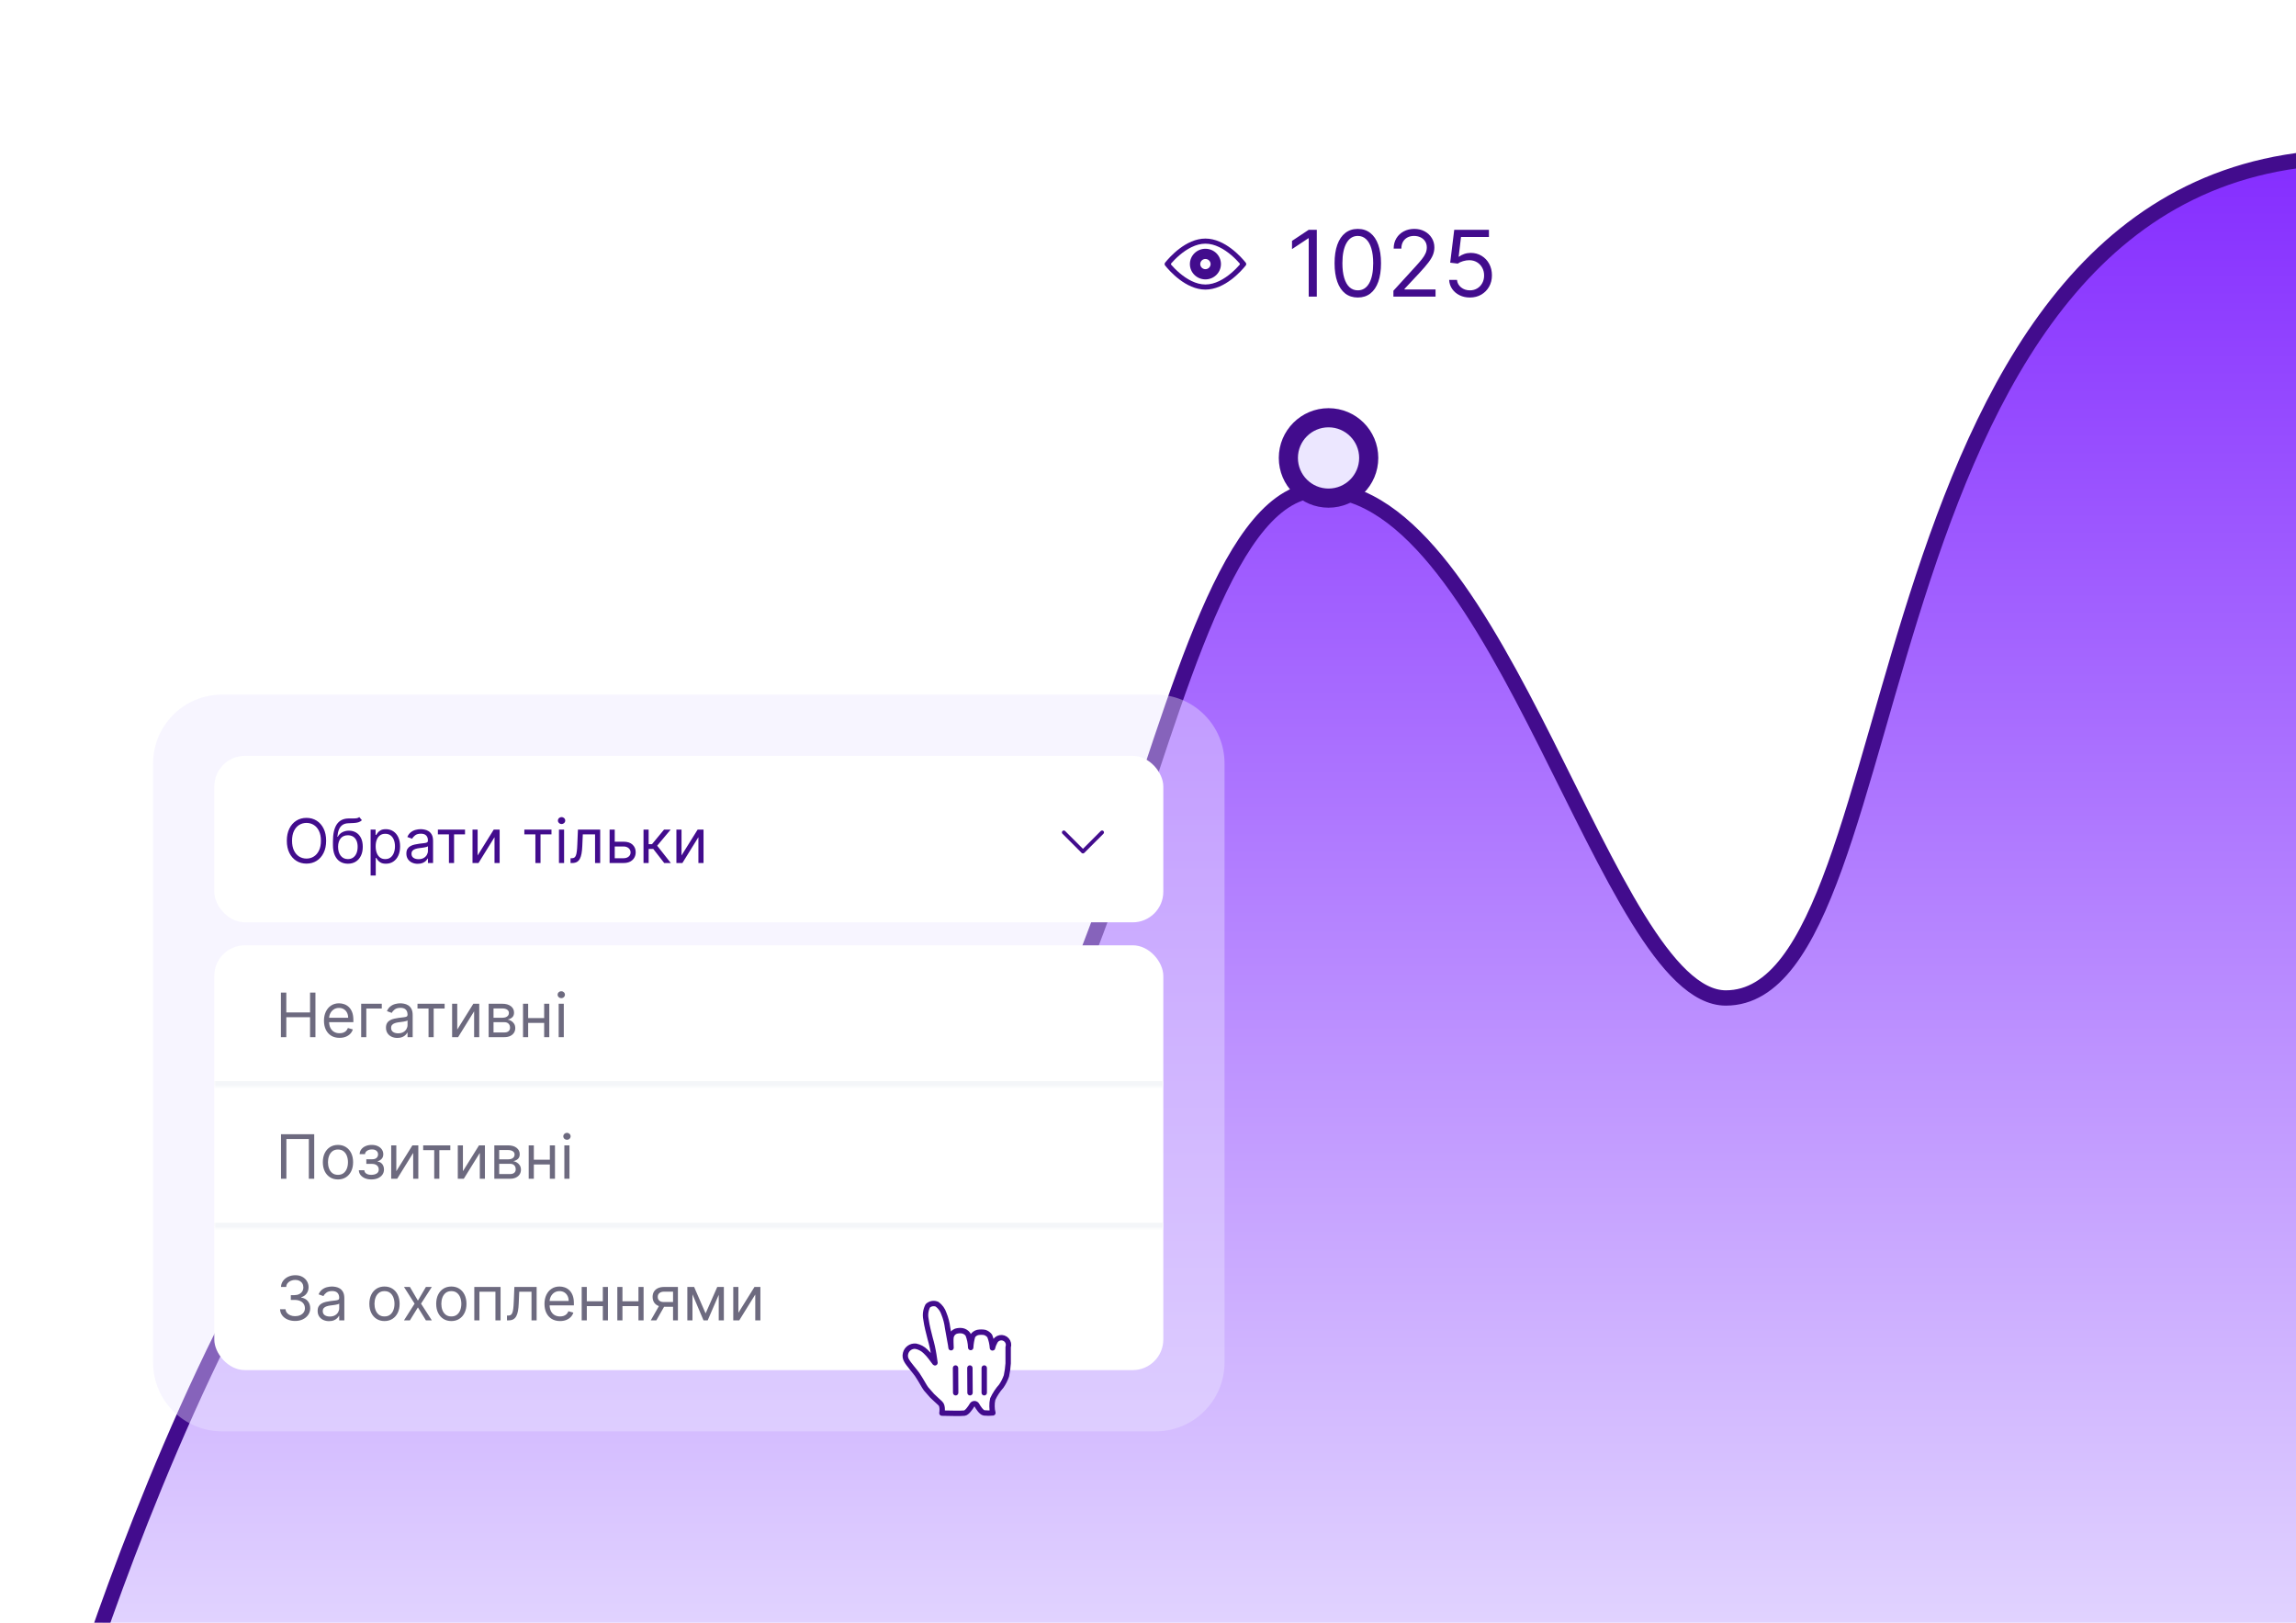 <svg width="600" height="424" viewBox="0 0 600 424" fill="none" xmlns="http://www.w3.org/2000/svg">
<g clip-path="url(#clip0_1_50112)">
<path d="M216.5 302.5C195.098 291.745 192.593 272.217 171.556 260.763C87.878 215.202 18 450.351 18 450.351V471H615V41C483.099 41 501.741 260.763 451 260.763C420.01 260.763 392.273 128 345 128C297.727 128 292.118 340.501 216.5 302.5Z" fill="url(#paint0_linear_1_50112)" stroke="#420C8D" stroke-width="4"/>
<rect x="293" y="45" width="111.168" height="48" rx="10.337" fill="white"/>
<path fill-rule="evenodd" clip-rule="evenodd" d="M319.063 69.002C319.063 71.211 317.246 73.002 315.005 73.002C312.763 73.002 310.946 71.211 310.946 69.002C310.946 66.793 312.763 65.002 315.005 65.002C317.246 65.002 319.063 66.793 319.063 69.002ZM316.357 69.002C316.357 69.738 315.752 70.335 315.005 70.335C314.257 70.335 313.652 69.738 313.652 69.002C313.652 68.265 314.257 67.668 315.005 67.668C315.752 67.668 316.357 68.265 316.357 69.002Z" fill="#420C8D"/>
<path fill-rule="evenodd" clip-rule="evenodd" d="M304.473 69.378C304.293 69.154 304.293 68.85 304.473 68.626C305.603 67.217 309.889 62.335 315.005 62.335C320.12 62.335 324.406 67.217 325.536 68.626C325.716 68.85 325.716 69.154 325.536 69.378C324.406 70.786 320.12 75.668 315.005 75.668C309.889 75.668 305.603 70.786 304.473 69.378ZM306.057 69.173C305.97 69.074 305.97 68.929 306.057 68.83C306.572 68.243 307.319 67.457 308.236 66.677C310.112 65.081 312.506 63.668 315.005 63.668C317.503 63.668 319.897 65.081 321.774 66.677C322.69 67.457 323.437 68.243 323.952 68.83C324.039 68.929 324.039 69.074 323.952 69.173C323.437 69.761 322.69 70.546 321.774 71.326C319.897 72.923 317.503 74.335 315.005 74.335C312.506 74.335 310.112 72.923 308.236 71.326C307.319 70.546 306.572 69.761 306.057 69.173Z" fill="#420C8D"/>
<path d="M344.112 60.045V77.5H341.998V62.261H341.896L337.634 65.091V62.943L341.998 60.045H344.112ZM354.825 77.739C353.541 77.739 352.447 77.389 351.543 76.69C350.64 75.986 349.95 74.966 349.472 73.631C348.995 72.29 348.757 70.671 348.757 68.773C348.757 66.886 348.995 65.276 349.472 63.94C349.955 62.599 350.649 61.577 351.552 60.872C352.461 60.162 353.552 59.807 354.825 59.807C356.097 59.807 357.186 60.162 358.089 60.872C358.998 61.577 359.691 62.599 360.168 63.94C360.651 65.276 360.893 66.886 360.893 68.773C360.893 70.671 360.654 72.29 360.177 73.631C359.7 74.966 359.009 75.986 358.106 76.69C357.203 77.389 356.109 77.739 354.825 77.739ZM354.825 75.864C356.097 75.864 357.086 75.25 357.791 74.023C358.495 72.796 358.847 71.046 358.847 68.773C358.847 67.261 358.686 65.974 358.362 64.912C358.043 63.849 357.583 63.04 356.981 62.483C356.384 61.926 355.666 61.648 354.825 61.648C353.563 61.648 352.578 62.27 351.867 63.514C351.157 64.753 350.802 66.506 350.802 68.773C350.802 70.284 350.961 71.568 351.279 72.625C351.597 73.682 352.055 74.486 352.651 75.037C353.254 75.588 353.978 75.864 354.825 75.864ZM364.132 77.5V75.966L369.893 69.659C370.569 68.921 371.126 68.278 371.563 67.733C372.001 67.182 372.325 66.665 372.535 66.182C372.751 65.693 372.859 65.182 372.859 64.648C372.859 64.034 372.711 63.503 372.416 63.054C372.126 62.605 371.728 62.258 371.222 62.014C370.717 61.77 370.149 61.648 369.518 61.648C368.847 61.648 368.262 61.787 367.762 62.065C367.268 62.338 366.884 62.722 366.612 63.216C366.345 63.71 366.211 64.29 366.211 64.954H364.2C364.2 63.932 364.436 63.034 364.907 62.261C365.379 61.489 366.021 60.886 366.833 60.455C367.651 60.023 368.569 59.807 369.586 59.807C370.609 59.807 371.515 60.023 372.305 60.455C373.095 60.886 373.714 61.469 374.163 62.202C374.612 62.935 374.836 63.75 374.836 64.648C374.836 65.29 374.72 65.918 374.487 66.531C374.259 67.139 373.862 67.818 373.293 68.568C372.731 69.312 371.95 70.222 370.95 71.296L367.029 75.489V75.625H375.143V77.5H364.132ZM384.117 77.739C383.117 77.739 382.217 77.54 381.416 77.142C380.614 76.744 379.972 76.199 379.489 75.506C379.007 74.812 378.742 74.023 378.697 73.136H380.742C380.822 73.926 381.18 74.579 381.816 75.097C382.458 75.608 383.225 75.864 384.117 75.864C384.833 75.864 385.47 75.696 386.026 75.361C386.589 75.026 387.029 74.565 387.347 73.98C387.671 73.389 387.833 72.722 387.833 71.977C387.833 71.216 387.666 70.537 387.33 69.94C387.001 69.338 386.546 68.864 385.967 68.517C385.387 68.171 384.725 67.994 383.981 67.989C383.447 67.983 382.899 68.065 382.336 68.236C381.774 68.401 381.311 68.614 380.947 68.875L378.97 68.636L380.026 60.045H389.095V61.92H381.799L381.186 67.068H381.288C381.646 66.784 382.095 66.548 382.634 66.361C383.174 66.173 383.737 66.079 384.322 66.079C385.39 66.079 386.342 66.335 387.177 66.847C388.018 67.352 388.677 68.046 389.154 68.926C389.637 69.807 389.879 70.812 389.879 71.943C389.879 73.057 389.629 74.051 389.129 74.926C388.634 75.796 387.953 76.483 387.083 76.989C386.214 77.489 385.225 77.739 384.117 77.739Z" fill="#420C8D"/>
<path d="M348.584 93H335.663L347.176 100.483C348.032 101.04 349.136 101.04 349.993 100.483L361.505 93H348.584Z" fill="white"/>
<circle cx="347.178" cy="119.656" r="13" fill="#420C8D"/>
<circle cx="347.178" cy="119.656" r="8" fill="#ECE7FF"/>
<g filter="url(#filter0_b_1_50112)">
<path d="M40 199.5C40 189.559 48.059 181.5 58 181.5H302C311.941 181.5 320 189.559 320 199.5V356C320 365.941 311.941 374 302 374H58C48.059 374 40 365.941 40 356V199.5Z" fill="#ECE7FF" fill-opacity="0.4"/>
<rect x="56" y="197.5" width="248" height="43.5" rx="8" fill="white"/>
<path d="M85.227 219.682C85.227 220.909 85.006 221.97 84.562 222.864C84.119 223.758 83.511 224.447 82.739 224.932C81.966 225.417 81.083 225.659 80.091 225.659C79.099 225.659 78.216 225.417 77.443 224.932C76.671 224.447 76.062 223.758 75.619 222.864C75.176 221.97 74.954 220.909 74.954 219.682C74.954 218.455 75.176 217.394 75.619 216.5C76.062 215.606 76.671 214.917 77.443 214.432C78.216 213.947 79.099 213.705 80.091 213.705C81.083 213.705 81.966 213.947 82.739 214.432C83.511 214.917 84.119 215.606 84.562 216.5C85.006 217.394 85.227 218.455 85.227 219.682ZM83.864 219.682C83.864 218.674 83.695 217.824 83.358 217.131C83.025 216.438 82.572 215.913 82 215.557C81.432 215.201 80.796 215.023 80.091 215.023C79.386 215.023 78.748 215.201 78.176 215.557C77.608 215.913 77.155 216.438 76.818 217.131C76.485 217.824 76.318 218.674 76.318 219.682C76.318 220.689 76.485 221.54 76.818 222.233C77.155 222.926 77.608 223.451 78.176 223.807C78.748 224.163 79.386 224.341 80.091 224.341C80.796 224.341 81.432 224.163 82 223.807C82.572 223.451 83.025 222.926 83.358 222.233C83.695 221.54 83.864 220.689 83.864 219.682ZM93.892 213.5L94.574 214.318C94.309 214.576 94.002 214.756 93.653 214.858C93.305 214.96 92.911 215.023 92.472 215.045C92.032 215.068 91.544 215.091 91.006 215.114C90.4 215.136 89.898 215.284 89.5 215.557C89.102 215.83 88.796 216.223 88.579 216.739C88.364 217.254 88.225 217.886 88.165 218.636H88.278C88.574 218.091 88.983 217.689 89.506 217.432C90.028 217.174 90.589 217.045 91.188 217.045C91.869 217.045 92.483 217.205 93.028 217.523C93.574 217.841 94.006 218.312 94.324 218.938C94.642 219.562 94.801 220.333 94.801 221.25C94.801 222.163 94.638 222.951 94.312 223.614C93.99 224.277 93.538 224.788 92.954 225.148C92.375 225.504 91.695 225.682 90.915 225.682C90.135 225.682 89.451 225.498 88.864 225.131C88.276 224.759 87.82 224.21 87.494 223.483C87.169 222.752 87.006 221.848 87.006 220.773V219.841C87.006 217.898 87.335 216.424 87.994 215.42C88.657 214.417 89.653 213.898 90.983 213.864C91.453 213.848 91.871 213.845 92.239 213.852C92.606 213.86 92.926 213.843 93.199 213.801C93.472 213.759 93.703 213.659 93.892 213.5ZM90.915 224.477C91.441 224.477 91.894 224.345 92.273 224.08C92.655 223.814 92.949 223.441 93.153 222.96C93.358 222.475 93.46 221.905 93.46 221.25C93.46 220.614 93.356 220.072 93.148 219.625C92.943 219.178 92.65 218.837 92.267 218.602C91.885 218.367 91.426 218.25 90.892 218.25C90.502 218.25 90.151 218.316 89.841 218.449C89.53 218.581 89.265 218.777 89.046 219.034C88.826 219.292 88.655 219.606 88.534 219.977C88.417 220.348 88.354 220.773 88.347 221.25C88.347 222.227 88.576 223.009 89.034 223.597C89.492 224.184 90.119 224.477 90.915 224.477ZM96.852 228.773V216.773H98.148V218.159H98.307C98.405 218.008 98.542 217.814 98.716 217.58C98.894 217.341 99.148 217.129 99.477 216.943C99.811 216.754 100.261 216.659 100.83 216.659C101.564 216.659 102.212 216.843 102.773 217.21C103.333 217.578 103.771 218.098 104.085 218.773C104.4 219.447 104.557 220.242 104.557 221.159C104.557 222.083 104.4 222.884 104.085 223.562C103.771 224.237 103.335 224.759 102.778 225.131C102.222 225.498 101.58 225.682 100.852 225.682C100.292 225.682 99.843 225.589 99.506 225.403C99.169 225.214 98.909 225 98.727 224.761C98.546 224.519 98.405 224.318 98.307 224.159H98.193V228.773H96.852ZM98.171 221.136C98.171 221.795 98.267 222.377 98.46 222.881C98.653 223.381 98.936 223.773 99.307 224.057C99.678 224.337 100.133 224.477 100.67 224.477C101.231 224.477 101.699 224.33 102.074 224.034C102.453 223.735 102.737 223.333 102.926 222.83C103.119 222.322 103.216 221.758 103.216 221.136C103.216 220.523 103.121 219.97 102.932 219.477C102.746 218.981 102.464 218.589 102.085 218.301C101.71 218.009 101.239 217.864 100.67 217.864C100.125 217.864 99.667 218.002 99.296 218.278C98.924 218.551 98.644 218.934 98.454 219.426C98.265 219.915 98.171 220.485 98.171 221.136ZM109.17 225.705C108.617 225.705 108.116 225.6 107.665 225.392C107.214 225.18 106.856 224.875 106.591 224.477C106.326 224.076 106.193 223.591 106.193 223.023C106.193 222.523 106.292 222.117 106.489 221.807C106.686 221.492 106.949 221.246 107.278 221.068C107.608 220.89 107.972 220.758 108.369 220.67C108.771 220.58 109.174 220.508 109.58 220.455C110.11 220.386 110.54 220.335 110.869 220.301C111.203 220.263 111.445 220.201 111.597 220.114C111.752 220.027 111.83 219.875 111.83 219.659V219.614C111.83 219.053 111.676 218.617 111.369 218.307C111.066 217.996 110.606 217.841 109.989 217.841C109.348 217.841 108.847 217.981 108.483 218.261C108.119 218.542 107.864 218.841 107.716 219.159L106.443 218.705C106.67 218.174 106.973 217.761 107.352 217.466C107.735 217.167 108.152 216.958 108.602 216.841C109.057 216.72 109.504 216.659 109.943 216.659C110.223 216.659 110.545 216.693 110.909 216.761C111.277 216.826 111.631 216.96 111.972 217.165C112.316 217.369 112.602 217.678 112.83 218.091C113.057 218.504 113.17 219.057 113.17 219.75V225.5H111.83V224.318H111.761C111.67 224.508 111.519 224.71 111.307 224.926C111.095 225.142 110.813 225.326 110.46 225.477C110.108 225.629 109.678 225.705 109.17 225.705ZM109.375 224.5C109.905 224.5 110.352 224.396 110.716 224.188C111.083 223.979 111.36 223.71 111.545 223.381C111.735 223.051 111.83 222.705 111.83 222.341V221.114C111.773 221.182 111.648 221.244 111.455 221.301C111.265 221.354 111.045 221.402 110.795 221.443C110.549 221.481 110.309 221.515 110.074 221.545C109.843 221.572 109.655 221.595 109.511 221.614C109.163 221.659 108.837 221.733 108.534 221.835C108.235 221.934 107.992 222.083 107.807 222.284C107.625 222.481 107.534 222.75 107.534 223.091C107.534 223.557 107.706 223.909 108.051 224.148C108.4 224.383 108.841 224.5 109.375 224.5ZM114.43 218.023V216.773H121.521V218.023H118.658V225.5H117.317V218.023H114.43ZM124.818 223.523L129.023 216.773H130.568V225.5H129.227V218.75L125.045 225.5H123.477V216.773H124.818V223.523ZM137.024 218.023V216.773H144.115V218.023H141.251V225.5H139.911V218.023H137.024ZM146.071 225.5V216.773H147.412V225.5H146.071ZM146.753 215.318C146.491 215.318 146.266 215.229 146.077 215.051C145.891 214.873 145.798 214.659 145.798 214.409C145.798 214.159 145.891 213.945 146.077 213.767C146.266 213.589 146.491 213.5 146.753 213.5C147.014 213.5 147.238 213.589 147.423 213.767C147.613 213.945 147.707 214.159 147.707 214.409C147.707 214.659 147.613 214.873 147.423 215.051C147.238 215.229 147.014 215.318 146.753 215.318ZM149.095 225.5V224.25H149.413C149.675 224.25 149.893 224.199 150.067 224.097C150.241 223.991 150.381 223.807 150.487 223.545C150.597 223.28 150.68 222.913 150.737 222.443C150.798 221.97 150.841 221.367 150.868 220.636L151.027 216.773H156.845V225.5H155.504V218.023H152.3L152.163 221.136C152.133 221.852 152.069 222.483 151.97 223.028C151.875 223.57 151.73 224.025 151.533 224.392C151.339 224.759 151.082 225.036 150.76 225.222C150.438 225.407 150.035 225.5 149.55 225.5H149.095ZM160.464 219.932H162.964C163.987 219.932 164.769 220.191 165.311 220.71C165.853 221.229 166.124 221.886 166.124 222.682C166.124 223.205 166.002 223.68 165.76 224.108C165.518 224.532 165.161 224.871 164.692 225.125C164.222 225.375 163.646 225.5 162.964 225.5H159.305V216.773H160.646V224.25H162.964C163.495 224.25 163.93 224.11 164.271 223.83C164.612 223.549 164.783 223.189 164.783 222.75C164.783 222.288 164.612 221.911 164.271 221.619C163.93 221.328 163.495 221.182 162.964 221.182H160.464V219.932ZM168.165 225.5V216.773H169.506V220.568H170.392L173.528 216.773H175.256L171.733 220.977L175.301 225.5H173.574L170.71 221.818H169.506V225.5H168.165ZM178.099 223.523L182.304 216.773H183.849V225.5H182.509V218.75L178.327 225.5H176.759V216.773H178.099V223.523Z" fill="#420C8D"/>
<path fill-rule="evenodd" clip-rule="evenodd" d="M277.646 217.146C277.842 216.951 278.158 216.951 278.354 217.146L283 221.793L287.646 217.146C287.842 216.951 288.158 216.951 288.354 217.146C288.549 217.342 288.549 217.658 288.354 217.854L283.354 222.854C283.26 222.947 283.133 223 283 223C282.867 223 282.74 222.947 282.646 222.854L277.646 217.854C277.451 217.658 277.451 217.342 277.646 217.146Z" fill="#420C8D"/>
<rect x="56" y="247" width="248" height="111" rx="8" fill="white"/>
<mask id="path-15-inside-1_1_50112" fill="white">
<path d="M56 253C56 249.686 58.686 247 62 247H298C301.314 247 304 249.686 304 253V284H56V253Z"/>
</mask>
<path d="M56 247H304H56ZM304 285.5H56V282.5H304V285.5ZM56 284V247V284ZM304 247V284V247Z" fill="#F4F6F9" mask="url(#path-15-inside-1_1_50112)"/>
<path d="M73.409 271V259.364H74.818V264.545H81.023V259.364H82.432V271H81.023V265.795H74.818V271H73.409ZM88.73 271.182C87.889 271.182 87.164 270.996 86.554 270.625C85.948 270.25 85.48 269.727 85.151 269.057C84.825 268.383 84.662 267.598 84.662 266.705C84.662 265.811 84.825 265.023 85.151 264.341C85.48 263.655 85.938 263.121 86.526 262.739C87.117 262.352 87.806 262.159 88.594 262.159C89.048 262.159 89.497 262.235 89.94 262.386C90.383 262.538 90.787 262.784 91.151 263.125C91.514 263.462 91.804 263.909 92.02 264.466C92.236 265.023 92.344 265.708 92.344 266.523V267.091H85.617V265.932H90.98C90.98 265.439 90.882 265 90.685 264.614C90.492 264.227 90.215 263.922 89.855 263.699C89.499 263.475 89.079 263.364 88.594 263.364C88.06 263.364 87.597 263.496 87.207 263.761C86.821 264.023 86.524 264.364 86.315 264.784C86.107 265.205 86.003 265.655 86.003 266.136V266.909C86.003 267.568 86.117 268.127 86.344 268.585C86.575 269.04 86.895 269.386 87.304 269.625C87.713 269.86 88.188 269.977 88.73 269.977C89.082 269.977 89.401 269.928 89.685 269.83C89.972 269.727 90.221 269.576 90.429 269.375C90.637 269.17 90.798 268.917 90.912 268.614L92.207 268.977C92.071 269.417 91.842 269.803 91.52 270.136C91.198 270.466 90.8 270.723 90.327 270.909C89.853 271.091 89.321 271.182 88.73 271.182ZM99.77 262.273V263.523H95.724V271H94.383V262.273H99.77ZM103.842 271.205C103.289 271.205 102.787 271.1 102.337 270.892C101.886 270.68 101.528 270.375 101.263 269.977C100.998 269.576 100.865 269.091 100.865 268.523C100.865 268.023 100.964 267.617 101.161 267.307C101.357 266.992 101.621 266.746 101.95 266.568C102.28 266.39 102.643 266.258 103.041 266.17C103.443 266.08 103.846 266.008 104.251 265.955C104.782 265.886 105.212 265.835 105.541 265.801C105.875 265.763 106.117 265.701 106.268 265.614C106.424 265.527 106.501 265.375 106.501 265.159V265.114C106.501 264.553 106.348 264.117 106.041 263.807C105.738 263.496 105.278 263.341 104.661 263.341C104.02 263.341 103.518 263.481 103.155 263.761C102.791 264.042 102.536 264.341 102.388 264.659L101.115 264.205C101.342 263.674 101.645 263.261 102.024 262.966C102.407 262.667 102.823 262.458 103.274 262.341C103.729 262.22 104.176 262.159 104.615 262.159C104.895 262.159 105.217 262.193 105.581 262.261C105.948 262.326 106.303 262.46 106.643 262.665C106.988 262.869 107.274 263.178 107.501 263.591C107.729 264.004 107.842 264.557 107.842 265.25V271H106.501V269.818H106.433C106.342 270.008 106.191 270.21 105.979 270.426C105.767 270.642 105.484 270.826 105.132 270.977C104.78 271.129 104.35 271.205 103.842 271.205ZM104.047 270C104.577 270 105.024 269.896 105.388 269.688C105.755 269.479 106.032 269.21 106.217 268.881C106.407 268.551 106.501 268.205 106.501 267.841V266.614C106.445 266.682 106.32 266.744 106.126 266.801C105.937 266.854 105.717 266.902 105.467 266.943C105.221 266.981 104.981 267.015 104.746 267.045C104.515 267.072 104.327 267.095 104.183 267.114C103.835 267.159 103.509 267.233 103.206 267.335C102.907 267.434 102.664 267.583 102.479 267.784C102.297 267.981 102.206 268.25 102.206 268.591C102.206 269.057 102.378 269.409 102.723 269.648C103.071 269.883 103.513 270 104.047 270ZM109.102 263.523V262.273H116.193V263.523H113.33V271H111.989V263.523H109.102ZM119.49 269.023L123.695 262.273H125.24V271H123.899V264.25L119.717 271H118.149V262.273H119.49V269.023ZM127.696 271V262.273H131.264C132.204 262.273 132.95 262.485 133.503 262.909C134.056 263.333 134.332 263.894 134.332 264.591C134.332 265.121 134.175 265.532 133.861 265.824C133.546 266.112 133.143 266.307 132.651 266.409C132.973 266.455 133.285 266.568 133.588 266.75C133.895 266.932 134.149 267.182 134.349 267.5C134.55 267.814 134.651 268.201 134.651 268.659C134.651 269.106 134.537 269.506 134.31 269.858C134.082 270.21 133.757 270.489 133.332 270.693C132.908 270.898 132.401 271 131.81 271H127.696ZM128.969 269.773H131.81C132.272 269.773 132.634 269.663 132.895 269.443C133.156 269.223 133.287 268.924 133.287 268.545C133.287 268.095 133.156 267.741 132.895 267.483C132.634 267.222 132.272 267.091 131.81 267.091H128.969V269.773ZM128.969 265.932H131.264C131.624 265.932 131.933 265.883 132.19 265.784C132.448 265.682 132.645 265.538 132.781 265.352C132.921 265.163 132.991 264.939 132.991 264.682C132.991 264.314 132.838 264.027 132.531 263.818C132.224 263.606 131.802 263.5 131.264 263.5H128.969V265.932ZM142.521 266.023V267.273H137.703V266.023H142.521ZM138.021 262.273V271H136.68V262.273H138.021ZM143.544 262.273V271H142.203V262.273H143.544ZM145.993 271V262.273H147.334V271H145.993ZM146.675 260.818C146.413 260.818 146.188 260.729 145.999 260.551C145.813 260.373 145.72 260.159 145.72 259.909C145.72 259.659 145.813 259.445 145.999 259.267C146.188 259.089 146.413 259 146.675 259C146.936 259 147.16 259.089 147.345 259.267C147.535 259.445 147.629 259.659 147.629 259.909C147.629 260.159 147.535 260.373 147.345 260.551C147.16 260.729 146.936 260.818 146.675 260.818Z" fill="#6D6A7F"/>
<mask id="path-18-inside-2_1_50112" fill="white">
<path d="M56 290C56 286.686 58.686 284 62 284H298C301.314 284 304 286.686 304 290V321H56V290Z"/>
</mask>
<path d="M56 284H304H56ZM304 322.5H56V319.5H304V322.5ZM56 321V284V321ZM304 284V321V284Z" fill="#F4F6F9" mask="url(#path-18-inside-2_1_50112)"/>
<path d="M82.114 296.364V308H80.704V297.614H74.841V308H73.432V296.364H82.114ZM88.32 308.182C87.532 308.182 86.84 307.994 86.246 307.619C85.655 307.244 85.193 306.72 84.859 306.045C84.53 305.371 84.365 304.583 84.365 303.682C84.365 302.773 84.53 301.979 84.859 301.301C85.193 300.623 85.655 300.097 86.246 299.722C86.84 299.347 87.532 299.159 88.32 299.159C89.108 299.159 89.797 299.347 90.388 299.722C90.983 300.097 91.445 300.623 91.774 301.301C92.108 301.979 92.274 302.773 92.274 303.682C92.274 304.583 92.108 305.371 91.774 306.045C91.445 306.72 90.983 307.244 90.388 307.619C89.797 307.994 89.108 308.182 88.32 308.182ZM88.32 306.977C88.918 306.977 89.41 306.824 89.797 306.517C90.183 306.21 90.469 305.807 90.655 305.307C90.84 304.807 90.933 304.265 90.933 303.682C90.933 303.098 90.84 302.555 90.655 302.051C90.469 301.547 90.183 301.14 89.797 300.83C89.41 300.519 88.918 300.364 88.32 300.364C87.721 300.364 87.229 300.519 86.842 300.83C86.456 301.14 86.17 301.547 85.984 302.051C85.799 302.555 85.706 303.098 85.706 303.682C85.706 304.265 85.799 304.807 85.984 305.307C86.17 305.807 86.456 306.21 86.842 306.517C87.229 306.824 87.721 306.977 88.32 306.977ZM93.776 305.773H95.207C95.238 306.167 95.416 306.466 95.742 306.67C96.071 306.875 96.499 306.977 97.026 306.977C97.563 306.977 98.024 306.867 98.406 306.648C98.789 306.424 98.98 306.064 98.98 305.568C98.98 305.277 98.908 305.023 98.764 304.807C98.62 304.587 98.418 304.417 98.156 304.295C97.895 304.174 97.586 304.114 97.23 304.114H95.73V302.909H97.23C97.764 302.909 98.158 302.788 98.412 302.545C98.669 302.303 98.798 302 98.798 301.636C98.798 301.246 98.66 300.934 98.383 300.699C98.107 300.46 97.715 300.341 97.207 300.341C96.696 300.341 96.27 300.456 95.929 300.688C95.588 300.915 95.408 301.208 95.389 301.568H93.98C93.995 301.098 94.139 300.684 94.412 300.324C94.685 299.96 95.056 299.676 95.526 299.472C95.995 299.263 96.533 299.159 97.139 299.159C97.753 299.159 98.285 299.267 98.736 299.483C99.19 299.695 99.541 299.985 99.787 300.352C100.037 300.716 100.162 301.129 100.162 301.591C100.162 302.083 100.024 302.481 99.747 302.784C99.471 303.087 99.124 303.303 98.707 303.432V303.523C99.037 303.545 99.323 303.652 99.565 303.841C99.812 304.027 100.003 304.271 100.139 304.574C100.276 304.873 100.344 305.205 100.344 305.568C100.344 306.098 100.202 306.561 99.918 306.955C99.633 307.345 99.243 307.648 98.747 307.864C98.251 308.076 97.685 308.182 97.048 308.182C96.431 308.182 95.878 308.081 95.389 307.881C94.901 307.676 94.512 307.394 94.224 307.034C93.94 306.67 93.791 306.25 93.776 305.773ZM103.568 306.023L107.773 299.273H109.318V308H107.977V301.25L103.795 308H102.227V299.273H103.568V306.023ZM110.587 300.523V299.273H117.678V300.523H114.814V308H113.473V300.523H110.587ZM120.974 306.023L125.179 299.273H126.724V308H125.384V301.25L121.202 308H119.634V299.273H120.974V306.023ZM129.18 308V299.273H132.749C133.688 299.273 134.434 299.485 134.987 299.909C135.54 300.333 135.817 300.894 135.817 301.591C135.817 302.121 135.66 302.532 135.345 302.824C135.031 303.112 134.627 303.307 134.135 303.409C134.457 303.455 134.769 303.568 135.072 303.75C135.379 303.932 135.633 304.182 135.834 304.5C136.035 304.814 136.135 305.201 136.135 305.659C136.135 306.106 136.021 306.506 135.794 306.858C135.567 307.21 135.241 307.489 134.817 307.693C134.393 307.898 133.885 308 133.294 308H129.18ZM130.453 306.773H133.294C133.756 306.773 134.118 306.663 134.379 306.443C134.641 306.223 134.771 305.924 134.771 305.545C134.771 305.095 134.641 304.741 134.379 304.483C134.118 304.222 133.756 304.091 133.294 304.091H130.453V306.773ZM130.453 302.932H132.749C133.108 302.932 133.417 302.883 133.675 302.784C133.932 302.682 134.129 302.538 134.266 302.352C134.406 302.163 134.476 301.939 134.476 301.682C134.476 301.314 134.322 301.027 134.016 300.818C133.709 300.606 133.286 300.5 132.749 300.5H130.453V302.932ZM144.006 303.023V304.273H139.188V303.023H144.006ZM139.506 299.273V308H138.165V299.273H139.506ZM145.028 299.273V308H143.688V299.273H145.028ZM147.477 308V299.273H148.818V308H147.477ZM148.159 297.818C147.898 297.818 147.672 297.729 147.483 297.551C147.297 297.373 147.205 297.159 147.205 296.909C147.205 296.659 147.297 296.445 147.483 296.267C147.672 296.089 147.898 296 148.159 296C148.42 296 148.644 296.089 148.83 296.267C149.019 296.445 149.114 296.659 149.114 296.909C149.114 297.159 149.019 297.373 148.83 297.551C148.644 297.729 148.42 297.818 148.159 297.818Z" fill="#6D6A7F"/>
<path d="M77.136 345.159C76.386 345.159 75.718 345.03 75.131 344.773C74.547 344.515 74.083 344.157 73.739 343.699C73.398 343.237 73.212 342.701 73.182 342.091H74.614C74.644 342.466 74.773 342.79 75 343.062C75.227 343.331 75.525 343.54 75.892 343.688C76.26 343.835 76.667 343.909 77.114 343.909C77.614 343.909 78.057 343.822 78.443 343.648C78.829 343.473 79.133 343.231 79.352 342.92C79.572 342.61 79.682 342.25 79.682 341.841C79.682 341.413 79.576 341.036 79.364 340.71C79.151 340.381 78.841 340.123 78.432 339.938C78.023 339.752 77.523 339.659 76.932 339.659H76V338.409H76.932C77.394 338.409 77.799 338.326 78.148 338.159C78.5 337.992 78.775 337.758 78.972 337.455C79.172 337.152 79.273 336.795 79.273 336.386C79.273 335.992 79.186 335.65 79.011 335.358C78.837 335.066 78.591 334.839 78.273 334.676C77.958 334.513 77.587 334.432 77.159 334.432C76.758 334.432 76.379 334.506 76.023 334.653C75.671 334.797 75.383 335.008 75.159 335.284C74.936 335.557 74.814 335.886 74.796 336.273H73.432C73.454 335.663 73.638 335.129 73.983 334.67C74.328 334.208 74.778 333.848 75.335 333.591C75.896 333.333 76.511 333.205 77.182 333.205C77.901 333.205 78.519 333.35 79.034 333.642C79.549 333.93 79.945 334.311 80.222 334.784C80.498 335.258 80.636 335.769 80.636 336.318C80.636 336.973 80.464 337.532 80.119 337.994C79.778 338.456 79.314 338.777 78.727 338.955V339.045C79.462 339.167 80.036 339.479 80.449 339.983C80.862 340.483 81.068 341.102 81.068 341.841C81.068 342.473 80.896 343.042 80.551 343.545C80.21 344.045 79.744 344.439 79.153 344.727C78.562 345.015 77.89 345.159 77.136 345.159ZM85.983 345.205C85.43 345.205 84.928 345.1 84.477 344.892C84.026 344.68 83.669 344.375 83.403 343.977C83.138 343.576 83.006 343.091 83.006 342.523C83.006 342.023 83.104 341.617 83.301 341.307C83.498 340.992 83.761 340.746 84.091 340.568C84.421 340.39 84.784 340.258 85.182 340.17C85.583 340.08 85.987 340.008 86.392 339.955C86.922 339.886 87.352 339.835 87.682 339.801C88.015 339.763 88.258 339.701 88.409 339.614C88.564 339.527 88.642 339.375 88.642 339.159V339.114C88.642 338.553 88.489 338.117 88.182 337.807C87.879 337.496 87.419 337.341 86.801 337.341C86.161 337.341 85.659 337.481 85.296 337.761C84.932 338.042 84.676 338.341 84.528 338.659L83.256 338.205C83.483 337.674 83.786 337.261 84.165 336.966C84.547 336.667 84.964 336.458 85.415 336.341C85.869 336.22 86.316 336.159 86.756 336.159C87.036 336.159 87.358 336.193 87.722 336.261C88.089 336.326 88.443 336.46 88.784 336.665C89.129 336.869 89.415 337.178 89.642 337.591C89.869 338.004 89.983 338.557 89.983 339.25V345H88.642V343.818H88.574C88.483 344.008 88.331 344.21 88.119 344.426C87.907 344.642 87.625 344.826 87.273 344.977C86.921 345.129 86.49 345.205 85.983 345.205ZM86.188 344C86.718 344 87.165 343.896 87.528 343.688C87.896 343.479 88.172 343.21 88.358 342.881C88.547 342.551 88.642 342.205 88.642 341.841V340.614C88.585 340.682 88.46 340.744 88.267 340.801C88.078 340.854 87.858 340.902 87.608 340.943C87.362 340.981 87.121 341.015 86.886 341.045C86.655 341.072 86.468 341.095 86.324 341.114C85.975 341.159 85.65 341.233 85.347 341.335C85.047 341.434 84.805 341.583 84.619 341.784C84.438 341.981 84.347 342.25 84.347 342.591C84.347 343.057 84.519 343.409 84.864 343.648C85.212 343.883 85.653 344 86.188 344ZM100.476 345.182C99.688 345.182 98.997 344.994 98.402 344.619C97.811 344.244 97.349 343.72 97.016 343.045C96.686 342.371 96.521 341.583 96.521 340.682C96.521 339.773 96.686 338.979 97.016 338.301C97.349 337.623 97.811 337.097 98.402 336.722C98.997 336.347 99.688 336.159 100.476 336.159C101.264 336.159 101.953 336.347 102.544 336.722C103.139 337.097 103.601 337.623 103.93 338.301C104.264 338.979 104.43 339.773 104.43 340.682C104.43 341.583 104.264 342.371 103.93 343.045C103.601 343.72 103.139 344.244 102.544 344.619C101.953 344.994 101.264 345.182 100.476 345.182ZM100.476 343.977C101.074 343.977 101.567 343.824 101.953 343.517C102.339 343.21 102.625 342.807 102.811 342.307C102.997 341.807 103.089 341.265 103.089 340.682C103.089 340.098 102.997 339.555 102.811 339.051C102.625 338.547 102.339 338.14 101.953 337.83C101.567 337.519 101.074 337.364 100.476 337.364C99.877 337.364 99.385 337.519 98.999 337.83C98.612 338.14 98.326 338.547 98.141 339.051C97.955 339.555 97.862 340.098 97.862 340.682C97.862 341.265 97.955 341.807 98.141 342.307C98.326 342.807 98.612 343.21 98.999 343.517C99.385 343.824 99.877 343.977 100.476 343.977ZM107.118 336.273L109.209 339.841L111.3 336.273H112.845L110.027 340.636L112.845 345H111.3L109.209 341.614L107.118 345H105.572L108.345 340.636L105.572 336.273H107.118ZM117.945 345.182C117.157 345.182 116.465 344.994 115.871 344.619C115.28 344.244 114.818 343.72 114.484 343.045C114.155 342.371 113.99 341.583 113.99 340.682C113.99 339.773 114.155 338.979 114.484 338.301C114.818 337.623 115.28 337.097 115.871 336.722C116.465 336.347 117.157 336.159 117.945 336.159C118.732 336.159 119.422 336.347 120.013 336.722C120.607 337.097 121.07 337.623 121.399 338.301C121.732 338.979 121.899 339.773 121.899 340.682C121.899 341.583 121.732 342.371 121.399 343.045C121.07 343.72 120.607 344.244 120.013 344.619C119.422 344.994 118.732 345.182 117.945 345.182ZM117.945 343.977C118.543 343.977 119.036 343.824 119.422 343.517C119.808 343.21 120.094 342.807 120.28 342.307C120.465 341.807 120.558 341.265 120.558 340.682C120.558 340.098 120.465 339.555 120.28 339.051C120.094 338.547 119.808 338.14 119.422 337.83C119.036 337.519 118.543 337.364 117.945 337.364C117.346 337.364 116.854 337.519 116.467 337.83C116.081 338.14 115.795 338.547 115.609 339.051C115.424 339.555 115.331 340.098 115.331 340.682C115.331 341.265 115.424 341.807 115.609 342.307C115.795 342.807 116.081 343.21 116.467 343.517C116.854 343.824 117.346 343.977 117.945 343.977ZM123.946 345V336.273H130.81V345H129.469V337.523H125.287V345H123.946ZM132.486 345V343.75H132.804C133.065 343.75 133.283 343.699 133.457 343.597C133.632 343.491 133.772 343.307 133.878 343.045C133.988 342.78 134.071 342.413 134.128 341.943C134.188 341.47 134.232 340.867 134.259 340.136L134.418 336.273H140.236V345H138.895V337.523H135.69L135.554 340.636C135.524 341.352 135.459 341.983 135.361 342.528C135.266 343.07 135.12 343.525 134.923 343.892C134.73 344.259 134.473 344.536 134.151 344.722C133.829 344.907 133.425 345 132.94 345H132.486ZM146.355 345.182C145.514 345.182 144.789 344.996 144.179 344.625C143.573 344.25 143.105 343.727 142.776 343.057C142.45 342.383 142.287 341.598 142.287 340.705C142.287 339.811 142.45 339.023 142.776 338.341C143.105 337.655 143.563 337.121 144.151 336.739C144.741 336.352 145.431 336.159 146.219 336.159C146.673 336.159 147.122 336.235 147.565 336.386C148.009 336.538 148.412 336.784 148.776 337.125C149.139 337.462 149.429 337.909 149.645 338.466C149.861 339.023 149.969 339.708 149.969 340.523V341.091H143.241V339.932H148.605C148.605 339.439 148.507 339 148.31 338.614C148.116 338.227 147.84 337.922 147.48 337.699C147.124 337.475 146.704 337.364 146.219 337.364C145.685 337.364 145.223 337.496 144.832 337.761C144.446 338.023 144.149 338.364 143.94 338.784C143.732 339.205 143.628 339.655 143.628 340.136V340.909C143.628 341.568 143.741 342.127 143.969 342.585C144.2 343.04 144.52 343.386 144.929 343.625C145.338 343.86 145.813 343.977 146.355 343.977C146.707 343.977 147.026 343.928 147.31 343.83C147.598 343.727 147.846 343.576 148.054 343.375C148.262 343.17 148.423 342.917 148.537 342.614L149.832 342.977C149.696 343.417 149.467 343.803 149.145 344.136C148.823 344.466 148.425 344.723 147.952 344.909C147.478 345.091 146.946 345.182 146.355 345.182ZM157.849 340.023V341.273H153.031V340.023H157.849ZM153.349 336.273V345H152.009V336.273H153.349ZM158.872 336.273V345H157.531V336.273H158.872ZM167.162 340.023V341.273H162.344V340.023H167.162ZM162.662 336.273V345H161.321V336.273H162.662ZM168.185 336.273V345H166.844V336.273H168.185ZM175.884 345V337.5H173.565C173.043 337.5 172.632 337.621 172.332 337.864C172.033 338.106 171.884 338.439 171.884 338.864C171.884 339.28 172.018 339.608 172.287 339.847C172.56 340.085 172.933 340.205 173.406 340.205H176.224V341.455H173.406C172.815 341.455 172.306 341.35 171.878 341.142C171.45 340.934 171.12 340.636 170.889 340.25C170.658 339.86 170.543 339.398 170.543 338.864C170.543 338.326 170.664 337.864 170.906 337.477C171.149 337.091 171.495 336.794 171.946 336.585C172.401 336.377 172.94 336.273 173.565 336.273H177.156V345H175.884ZM170.065 345L172.543 340.659H173.997L171.52 345H170.065ZM184.391 343.182L187.436 336.273H188.709L184.936 345H183.845L180.141 336.273H181.391L184.391 343.182ZM180.959 336.273V345H179.618V336.273H180.959ZM187.822 345V336.273H189.163V345H187.822ZM192.959 343.023L197.163 336.273H198.709V345H197.368V338.25L193.186 345H191.618V336.273H192.959V343.023Z" fill="#6D6A7F"/>
<g filter="url(#filter1_d_1_50112)">
<path d="M242.006 361.025C241.481 360.35 240.825 358.981 239.681 357.275C239.025 356.337 237.413 354.556 236.925 353.637C236.574 353.079 236.472 352.399 236.644 351.762C236.938 350.552 238.087 349.748 239.325 349.887C240.283 350.08 241.163 350.549 241.856 351.237C242.34 351.693 242.786 352.189 243.188 352.719C243.488 353.094 243.563 353.244 243.9 353.675C244.238 354.106 244.463 354.537 244.294 353.9C244.163 352.962 243.938 351.387 243.619 349.981C243.375 348.912 243.319 348.744 243.094 347.937C242.869 347.131 242.738 346.456 242.494 345.537C242.271 344.635 242.096 343.721 241.969 342.8C241.733 341.622 241.904 340.398 242.456 339.331C243.111 338.715 244.072 338.552 244.894 338.919C245.72 339.529 246.336 340.38 246.656 341.356C247.148 342.557 247.476 343.818 247.631 345.106C247.931 346.981 248.513 349.719 248.531 350.281C248.531 349.587 248.4 348.125 248.531 347.469C248.661 346.784 249.137 346.217 249.788 345.969C250.346 345.797 250.937 345.759 251.513 345.856C252.094 345.978 252.609 346.312 252.956 346.794C253.391 347.887 253.632 349.048 253.669 350.225C253.719 349.195 253.895 348.175 254.194 347.187C254.507 346.746 254.965 346.428 255.488 346.287C256.107 346.174 256.743 346.174 257.363 346.287C257.871 346.457 258.316 346.778 258.638 347.206C259.035 348.201 259.275 349.251 259.35 350.319C259.35 350.581 259.481 349.587 259.894 348.931C260.108 348.295 260.646 347.821 261.304 347.689C261.962 347.556 262.641 347.785 263.085 348.289C263.529 348.792 263.671 349.495 263.456 350.131C263.456 351.35 263.456 351.294 263.456 352.119C263.456 352.944 263.456 353.675 263.456 354.369C263.388 355.466 263.238 356.556 263.006 357.631C262.68 358.582 262.226 359.484 261.656 360.312C260.746 361.325 259.994 362.469 259.425 363.706C259.284 364.321 259.221 364.951 259.238 365.581C259.236 366.164 259.311 366.744 259.463 367.306C258.696 367.387 257.923 367.387 257.156 367.306C256.425 367.194 255.525 365.731 255.281 365.281C255.161 365.039 254.914 364.887 254.644 364.887C254.374 364.887 254.127 365.039 254.006 365.281C253.594 365.994 252.675 367.287 252.038 367.362C250.781 367.512 248.194 367.362 246.15 367.362C246.15 367.362 246.488 365.487 245.719 364.812C244.95 364.137 244.163 363.35 243.581 362.825L242.006 361.025Z" fill="white"/>
<path fill-rule="evenodd" clip-rule="evenodd" d="M242.006 361.025C241.481 360.35 240.825 358.981 239.681 357.275C239.025 356.337 237.413 354.556 236.925 353.637C236.574 353.079 236.472 352.399 236.644 351.762C236.938 350.552 238.087 349.748 239.325 349.887C240.283 350.08 241.163 350.549 241.856 351.237C242.34 351.693 242.786 352.189 243.188 352.719C243.488 353.094 243.563 353.244 243.9 353.675C244.238 354.106 244.463 354.537 244.294 353.9C244.163 352.962 243.938 351.387 243.619 349.981C243.375 348.912 243.319 348.744 243.094 347.937C242.869 347.131 242.738 346.456 242.494 345.537C242.271 344.635 242.096 343.721 241.969 342.8C241.733 341.622 241.904 340.398 242.456 339.331C243.111 338.715 244.072 338.552 244.894 338.919C245.72 339.529 246.336 340.38 246.656 341.356C247.148 342.557 247.476 343.818 247.631 345.106C247.931 346.981 248.513 349.719 248.531 350.281C248.531 349.587 248.4 348.125 248.531 347.469C248.661 346.784 249.137 346.217 249.788 345.969C250.346 345.797 250.937 345.759 251.513 345.856C252.094 345.978 252.609 346.312 252.956 346.794C253.391 347.887 253.632 349.048 253.669 350.225C253.719 349.195 253.895 348.175 254.194 347.187C254.507 346.746 254.965 346.428 255.488 346.287C256.107 346.174 256.743 346.174 257.363 346.287C257.871 346.457 258.316 346.778 258.638 347.206C259.035 348.201 259.275 349.251 259.35 350.319C259.35 350.581 259.481 349.587 259.894 348.931C260.108 348.295 260.646 347.821 261.304 347.689C261.962 347.556 262.641 347.785 263.085 348.289C263.529 348.792 263.671 349.495 263.456 350.131C263.456 351.35 263.456 351.294 263.456 352.119C263.456 352.944 263.456 353.675 263.456 354.369C263.388 355.466 263.238 356.556 263.006 357.631C262.68 358.582 262.226 359.484 261.656 360.312C260.746 361.325 259.994 362.469 259.425 363.706C259.284 364.321 259.221 364.951 259.238 365.581C259.236 366.164 259.311 366.744 259.463 367.306C258.696 367.387 257.923 367.387 257.156 367.306C256.425 367.194 255.525 365.731 255.281 365.281C255.161 365.039 254.914 364.887 254.644 364.887C254.374 364.887 254.127 365.039 254.006 365.281C253.594 365.994 252.675 367.287 252.038 367.362C250.781 367.512 248.194 367.362 246.15 367.362C246.15 367.362 246.488 365.487 245.719 364.812C244.95 364.137 244.163 363.35 243.581 362.825L242.006 361.025Z" stroke="#420C8D" stroke-width="1.406" stroke-linecap="round" stroke-linejoin="round"/>
<path d="M257.907 362.049V355.576C257.907 355.189 257.592 354.875 257.204 354.875C256.815 354.875 256.5 355.189 256.5 355.576V362.049C256.5 362.436 256.815 362.75 257.204 362.75C257.592 362.75 257.907 362.436 257.907 362.049Z" fill="#420C8D"/>
<path d="M254.194 362.046L254.157 355.571C254.154 355.184 253.838 354.873 253.45 354.875C253.061 354.877 252.748 355.192 252.751 355.579L252.788 362.054C252.79 362.441 253.107 362.752 253.495 362.75C253.883 362.748 254.196 362.433 254.194 362.046Z" fill="#420C8D"/>
<path d="M249.001 355.586L249.038 362.048C249.04 362.438 249.357 362.752 249.745 362.75C250.134 362.748 250.446 362.43 250.444 362.039L250.407 355.577C250.404 355.187 250.088 354.873 249.7 354.875C249.311 354.877 248.998 355.195 249.001 355.586Z" fill="#420C8D"/>
</g>
</g>
</g>
<defs>
<filter id="filter0_b_1_50112" x="15" y="156.5" width="330" height="243.5" filterUnits="userSpaceOnUse" color-interpolation-filters="sRGB">
<feFlood flood-opacity="0" result="BackgroundImageFix"/>
<feGaussianBlur in="BackgroundImageFix" stdDeviation="12.5"/>
<feComposite in2="SourceAlpha" operator="in" result="effect1_backgroundBlur_1_50112"/>
<feBlend mode="normal" in="SourceGraphic" in2="effect1_backgroundBlur_1_50112" result="shape"/>
</filter>
<filter id="filter1_d_1_50112" x="234.359" y="338.022" width="31.399" height="33.485" filterUnits="userSpaceOnUse" color-interpolation-filters="sRGB">
<feFlood flood-opacity="0" result="BackgroundImageFix"/>
<feColorMatrix in="SourceAlpha" type="matrix" values="0 0 0 0 0 0 0 0 0 0 0 0 0 0 0 0 0 0 127 0" result="hardAlpha"/>
<feOffset dy="1.875"/>
<feGaussianBlur stdDeviation="0.75"/>
<feColorMatrix type="matrix" values="0 0 0 0 0 0 0 0 0 0 0 0 0 0 0 0 0 0 0.5 0"/>
<feBlend mode="normal" in2="BackgroundImageFix" result="effect1_dropShadow_1_50112"/>
<feBlend mode="normal" in="SourceGraphic" in2="effect1_dropShadow_1_50112" result="shape"/>
</filter>
<linearGradient id="paint0_linear_1_50112" x1="316.5" y1="41" x2="316.5" y2="471" gradientUnits="userSpaceOnUse">
<stop stop-color="#852DFF"/>
<stop offset="1" stop-color="#ECE7FF"/>
</linearGradient>
<clipPath id="clip0_1_50112">
<rect width="600" height="424" fill="white"/>
</clipPath>
</defs>
</svg>
